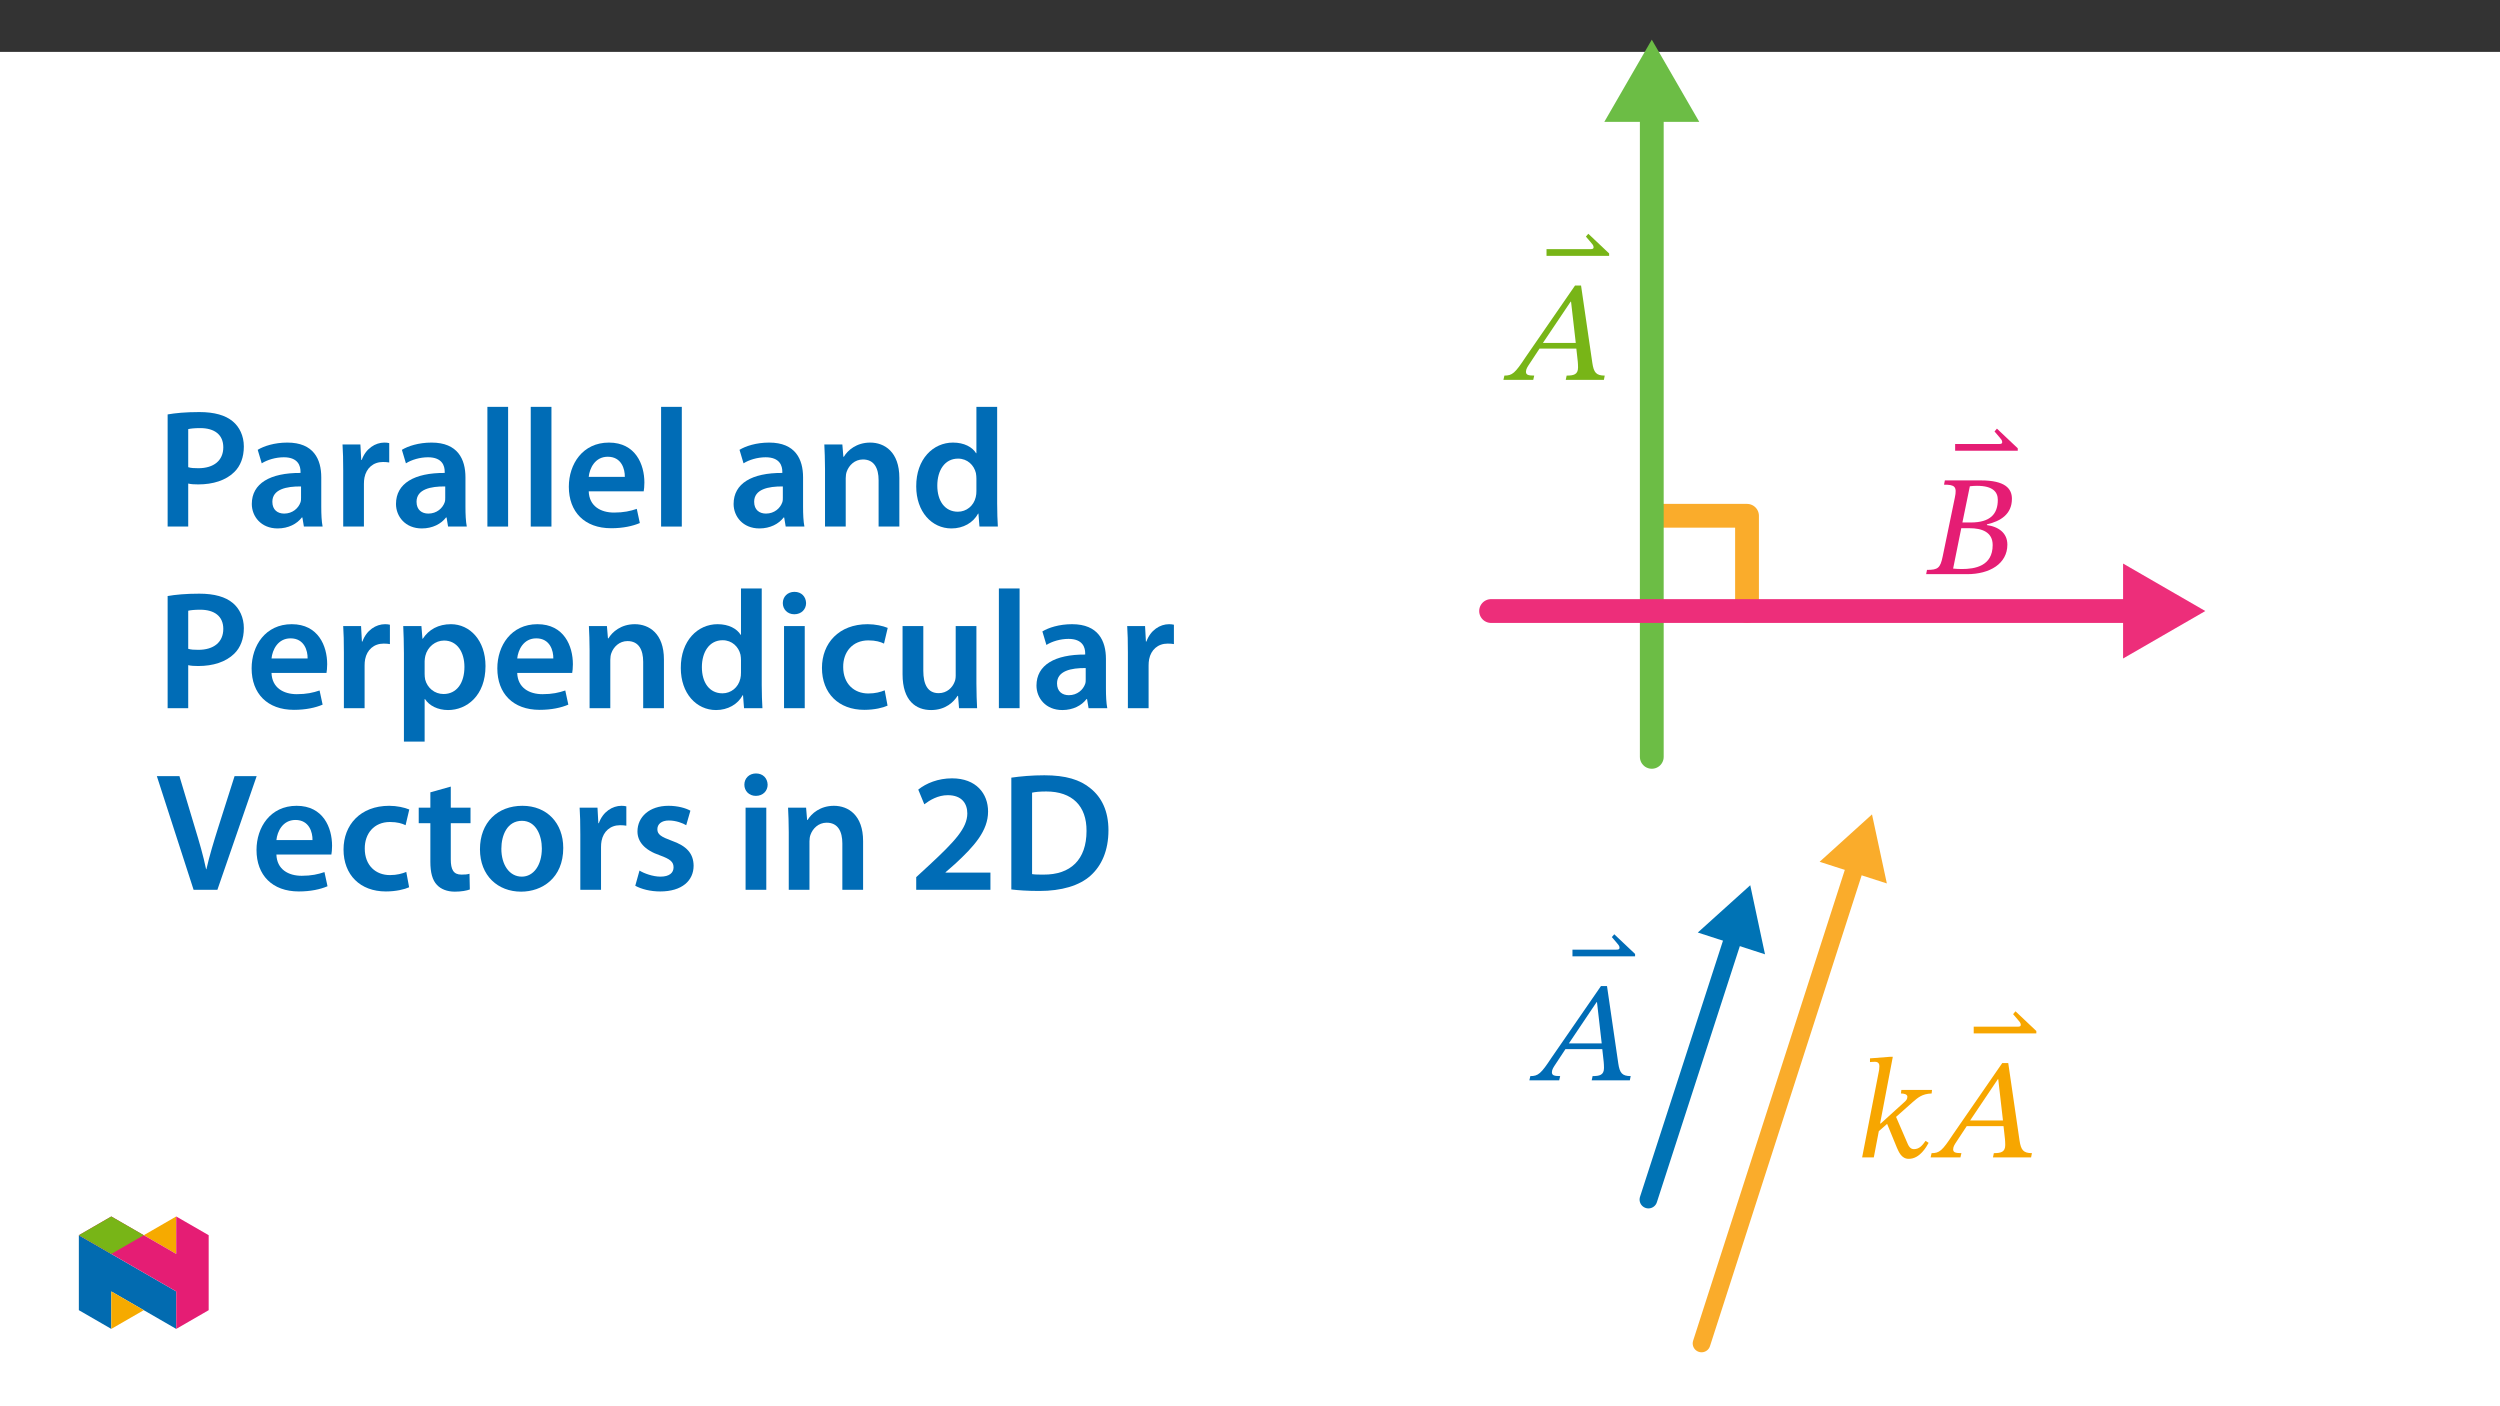 ﻿<?xml version="1.0" encoding="utf-8"?>
<svg xmlns="http://www.w3.org/2000/svg" xmlns:xlink="http://www.w3.org/1999/xlink" viewBox="0 0 960 540" version="1.1">
  <rect x="0" y="0" width="960" height="540" fill="#333333" stroke="none"/>
  <defs>
    <g>
      <symbol overflow="visible" id="glyph0-0">
        <path style="stroke:none;" d="M 17.531 -9.312 L 17.531 -10.188 C 17.531 -16.172 26.359 -20.438 26.359 -28.5 C 26.359 -34.188 21.594 -36.656 16.219 -36.656 C 10.688 -36.656 6.906 -33.531 6.906 -29.094 C 6.906 -26.516 7.953 -25.266 9.703 -25.266 C 11.016 -25.266 12.172 -25.969 12.172 -27.672 C 12.172 -29.75 11.016 -29.812 11.016 -31.625 C 11.016 -33.312 12.5 -34.578 15.734 -34.578 C 19.234 -34.578 21.422 -32.656 21.422 -28.328 C 21.422 -19.891 15.344 -17.859 15.344 -10.734 L 15.344 -9.312 Z M 19.625 -2.625 C 19.625 -4.328 18.469 -5.859 16.547 -5.859 C 14.516 -5.859 13.312 -4.391 13.312 -2.625 C 13.312 -0.828 14.359 0.438 16.5 0.438 C 18.469 0.438 19.625 -0.875 19.625 -2.625 Z M 32.609 9.266 L 32.609 -43.016 L 0.547 -43.016 L 0.547 9.266 Z M 29.75 6.359 L 3.344 6.359 L 3.344 -40.219 L 29.75 -40.219 Z M 29.75 6.359 " />
      </symbol>
      <symbol overflow="visible" id="glyph0-1">
        <path style="stroke:none;" d="M -1.047 -37.703 L -1.047 -38.625 L -9.047 -46.188 L -9.969 -45.094 L -8.281 -43.125 C -7.5 -42.188 -7.016 -41.75 -7.016 -40.984 C -7.016 -40.391 -7.453 -40.281 -8.281 -40.281 L -25.094 -40.281 L -25.094 -37.703 Z M -1.047 -37.703 " />
      </symbol>
      <symbol overflow="visible" id="glyph0-2">
        <path style="stroke:none;" d="M 37.922 0 L 38.25 -1.641 C 34.953 -1.641 34.031 -2.844 33.484 -6.516 L 29.156 -36.219 L 26.844 -36.219 L 7.891 -8.766 C 3.781 -2.516 2.734 -1.641 -0.281 -1.641 L -0.656 0 L 10.797 0 L 11.172 -1.641 C 8.766 -1.641 8 -1.969 8 -3.125 C 8 -4.172 8.656 -5.094 9.375 -6.188 L 13.203 -12 L 27.344 -12 L 27.891 -7.062 C 27.953 -6.406 28 -5.641 28 -4.766 C 28 -2.031 26.297 -1.641 23.625 -1.641 L 23.281 0 Z M 27.125 -14.188 L 14.516 -14.188 L 25.156 -30.031 L 25.312 -30.031 Z M 27.125 -14.188 " />
      </symbol>
      <symbol overflow="visible" id="glyph0-3">
        <path style="stroke:none;" d="M 22.625 -19.125 C 27.844 -20.328 32.219 -23.016 32.219 -28.938 C 32.219 -32.875 29.594 -36 20.328 -36 L 6.469 -36 L 6.141 -34.359 C 10.188 -34.359 11.234 -33.75 10.297 -29.375 L 5.641 -6.844 C 4.719 -2.297 3.781 -1.641 -0.391 -1.641 L -0.719 0 L 15.062 0 C 23.672 0 30.469 -4 30.469 -11.344 C 30.469 -15.953 26.906 -18.25 22.625 -18.844 Z M 13.203 -19.844 L 16.062 -33.75 C 17.203 -33.859 17.703 -33.922 18.797 -33.922 C 24.938 -33.922 26.797 -31.516 26.797 -28.547 C 26.797 -23.125 23.953 -19.844 16.391 -19.844 Z M 12.766 -17.641 L 16 -17.641 C 20.609 -17.641 24.828 -16.219 24.828 -11.172 C 24.828 -3.062 17.969 -1.969 12.984 -1.969 C 11.609 -1.969 10.906 -2.031 9.641 -2.141 Z M 12.766 -17.641 " />
      </symbol>
      <symbol overflow="visible" id="glyph0-4">
        <path style="stroke:none;" d="M 14.031 -38.625 L 12.828 -38.625 L 5.266 -38.031 L 5.266 -36.609 C 5.266 -36.609 6.188 -36.719 7.172 -36.719 C 8.609 -36.719 8.875 -35.781 8.875 -35.062 C 8.875 -34.188 8.719 -33.312 8.719 -33.312 L 2.25 0 L 6.734 0 L 8.656 -10.078 L 11.844 -12.875 L 15.609 -3.719 C 16.281 -2.25 17.312 0.547 20.109 0.547 C 24.438 0.609 27.016 -4.219 27.781 -5.594 L 26.625 -6.359 C 25.375 -4.609 24.219 -3.172 22.141 -3.172 C 20.719 -3.172 20.062 -4.328 19.344 -6.141 L 15.281 -15.562 L 21.703 -21.266 C 23.562 -22.844 25.203 -24.438 28.938 -24.547 L 29.094 -25.922 L 17.312 -25.922 L 17.156 -24.547 C 18.297 -24.547 19.625 -24.281 19.625 -23.281 C 19.625 -22.297 19.062 -21.75 18.297 -21.094 L 9.422 -13.047 L 9.156 -13.047 Z M 14.031 -38.625 " />
      </symbol>
      <symbol overflow="visible" id="glyph1-0">
        <path style="stroke:none;" d="M 0 0 L 32.375 0 L 32.375 -45.328 L 0 -45.328 Z M 16.188 -25.578 L 5.188 -42.094 L 27.188 -42.094 Z M 18.125 -22.656 L 29.141 -39.172 L 29.141 -6.156 Z M 5.188 -3.234 L 16.188 -19.75 L 27.188 -3.234 Z M 3.234 -39.172 L 14.25 -22.656 L 3.234 -6.156 Z M 3.234 -39.172 " />
      </symbol>
      <symbol overflow="visible" id="glyph1-1">
        <path style="stroke:none;" d="M 4.594 0 L 12.5 0 L 12.5 -16.516 C 13.594 -16.25 14.891 -16.188 16.375 -16.188 C 22.016 -16.188 26.938 -17.734 30.172 -20.922 C 32.562 -23.25 33.859 -26.609 33.859 -30.75 C 33.859 -34.828 32.188 -38.266 29.594 -40.406 C 26.812 -42.734 22.594 -43.969 16.766 -43.969 C 11.453 -43.969 7.516 -43.578 4.594 -43.062 Z M 12.5 -37.422 C 13.344 -37.625 14.891 -37.812 17.094 -37.812 C 22.594 -37.812 25.969 -35.281 25.969 -30.438 C 25.969 -25.375 22.344 -22.406 16.375 -22.406 C 14.766 -22.406 13.531 -22.469 12.5 -22.797 Z M 12.5 -37.422 " />
      </symbol>
      <symbol overflow="visible" id="glyph1-2">
        <path style="stroke:none;" d="M 28.75 -18.906 C 28.75 -25.828 25.828 -32.25 15.734 -32.25 C 10.75 -32.25 6.672 -30.891 4.344 -29.469 L 5.891 -24.281 C 8.031 -25.641 11.266 -26.609 14.375 -26.609 C 19.938 -26.609 20.781 -23.188 20.781 -21.109 L 20.781 -20.594 C 9.125 -20.656 2.078 -16.578 2.078 -8.672 C 2.078 -3.891 5.641 0.719 11.984 0.719 C 16.125 0.719 19.422 -1.031 21.297 -3.5 L 21.5 -3.5 L 22.078 0 L 29.266 0 C 28.875 -1.938 28.75 -4.734 28.75 -7.578 Z M 20.984 -11.078 C 20.984 -10.484 20.984 -9.906 20.781 -9.328 C 20 -7.062 17.734 -4.984 14.5 -4.984 C 11.984 -4.984 9.969 -6.406 9.969 -9.516 C 9.969 -14.312 15.344 -15.469 20.984 -15.406 Z M 20.984 -11.078 " />
      </symbol>
      <symbol overflow="visible" id="glyph1-3">
        <path style="stroke:none;" d="M 4.281 0 L 12.234 0 L 12.234 -16.375 C 12.234 -17.219 12.297 -18.062 12.438 -18.781 C 13.141 -22.406 15.797 -24.797 19.547 -24.797 C 20.531 -24.797 21.234 -24.734 21.953 -24.609 L 21.953 -32.047 C 21.297 -32.188 20.844 -32.25 20.078 -32.25 C 16.641 -32.25 12.953 -29.984 11.391 -25.578 L 11.203 -25.578 L 10.875 -31.531 L 4.016 -31.531 C 4.203 -28.75 4.281 -25.641 4.281 -21.375 Z M 4.281 0 " />
      </symbol>
      <symbol overflow="visible" id="glyph1-4">
        <path style="stroke:none;" d="M 4.281 0 L 12.234 0 L 12.234 -45.969 L 4.281 -45.969 Z M 4.281 0 " />
      </symbol>
      <symbol overflow="visible" id="glyph1-5">
        <path style="stroke:none;" d="M 31.016 -13.531 C 31.141 -14.25 31.281 -15.406 31.281 -16.906 C 31.281 -23.828 27.906 -32.25 17.672 -32.25 C 7.578 -32.25 2.266 -24.016 2.266 -15.281 C 2.266 -5.641 8.281 0.641 18.516 0.641 C 23.047 0.641 26.812 -0.188 29.531 -1.359 L 28.359 -6.797 C 25.906 -5.953 23.312 -5.375 19.625 -5.375 C 14.5 -5.375 10.094 -7.828 9.906 -13.531 Z M 9.906 -19.094 C 10.234 -22.344 12.297 -26.812 17.219 -26.812 C 22.531 -26.812 23.828 -22.016 23.766 -19.094 Z M 9.906 -19.094 " />
      </symbol>
      <symbol overflow="visible" id="glyph1-6">
        <path style="stroke:none;" d="M 4.281 0 L 12.234 0 L 12.234 -18.578 C 12.234 -19.484 12.375 -20.469 12.625 -21.109 C 13.469 -23.5 15.672 -25.766 18.844 -25.766 C 23.188 -25.766 24.859 -22.344 24.859 -17.812 L 24.859 0 L 32.828 0 L 32.828 -18.719 C 32.828 -28.688 27.125 -32.25 21.625 -32.25 C 16.375 -32.25 12.953 -29.266 11.531 -26.812 L 11.328 -26.812 L 10.938 -31.531 L 4.016 -31.531 C 4.141 -28.812 4.281 -25.766 4.281 -22.141 Z M 4.281 0 " />
      </symbol>
      <symbol overflow="visible" id="glyph1-7">
        <path style="stroke:none;" d="M 25.375 -45.969 L 25.375 -28.172 L 25.25 -28.172 C 23.828 -30.5 20.719 -32.25 16.375 -32.25 C 8.812 -32.25 2.203 -25.969 2.266 -15.406 C 2.266 -5.703 8.219 0.719 15.797 0.719 C 20.328 0.719 24.156 -1.484 26.031 -4.984 L 26.156 -4.984 L 26.547 0 L 33.609 0 C 33.469 -2.141 33.344 -5.641 33.344 -8.875 L 33.344 -45.969 Z M 25.375 -13.656 C 25.375 -12.828 25.312 -12.047 25.125 -11.328 C 24.344 -7.906 21.5 -5.703 18.266 -5.703 C 13.203 -5.703 10.359 -9.906 10.359 -15.734 C 10.359 -21.562 13.203 -26.094 18.328 -26.094 C 21.953 -26.094 24.469 -23.562 25.188 -20.531 C 25.312 -19.875 25.375 -19.031 25.375 -18.391 Z M 25.375 -13.656 " />
      </symbol>
      <symbol overflow="visible" id="glyph1-8">
        <path style="stroke:none;" d="M 4.281 12.828 L 12.234 12.828 L 12.234 -3.5 L 12.375 -3.5 C 13.984 -0.969 17.281 0.719 21.234 0.719 C 28.422 0.719 35.609 -4.797 35.609 -16.188 C 35.609 -26.031 29.594 -32.25 22.344 -32.25 C 17.547 -32.25 13.859 -30.234 11.531 -26.672 L 11.391 -26.672 L 11 -31.531 L 4.016 -31.531 C 4.141 -28.562 4.281 -25.188 4.281 -21.047 Z M 12.234 -18.062 C 12.234 -18.719 12.375 -19.422 12.5 -20.078 C 13.344 -23.562 16.375 -25.969 19.688 -25.969 C 24.797 -25.969 27.516 -21.438 27.516 -15.859 C 27.516 -9.641 24.547 -5.438 19.484 -5.438 C 16.062 -5.438 13.281 -7.766 12.438 -11 C 12.297 -11.719 12.234 -12.438 12.234 -13.203 Z M 12.234 -18.062 " />
      </symbol>
      <symbol overflow="visible" id="glyph1-9">
        <path style="stroke:none;" d="M 12.234 0 L 12.234 -31.531 L 4.281 -31.531 L 4.281 0 Z M 8.281 -44.672 C 5.641 -44.672 3.812 -42.797 3.812 -40.344 C 3.812 -38.016 5.562 -36.062 8.219 -36.062 C 11 -36.062 12.75 -38.016 12.75 -40.344 C 12.688 -42.797 11 -44.672 8.281 -44.672 Z M 8.281 -44.672 " />
      </symbol>
      <symbol overflow="visible" id="glyph1-10">
        <path style="stroke:none;" d="M 26.359 -6.859 C 24.797 -6.219 22.797 -5.641 20.078 -5.641 C 14.641 -5.641 10.422 -9.328 10.422 -15.797 C 10.359 -21.562 13.984 -26.031 20.078 -26.031 C 22.922 -26.031 24.797 -25.453 26.094 -24.797 L 27.516 -30.828 C 25.703 -31.594 22.734 -32.25 19.812 -32.25 C 8.734 -32.25 2.266 -24.922 2.266 -15.469 C 2.266 -5.703 8.672 0.641 18.516 0.641 C 22.469 0.641 25.766 -0.188 27.453 -0.969 Z M 26.359 -6.859 " />
      </symbol>
      <symbol overflow="visible" id="glyph1-11">
        <path style="stroke:none;" d="M 32.5 -31.531 L 24.547 -31.531 L 24.547 -12.5 C 24.547 -11.594 24.406 -10.688 24.094 -10.031 C 23.312 -7.969 21.234 -5.766 18 -5.766 C 13.797 -5.766 12.109 -9.125 12.109 -14.375 L 12.109 -31.531 L 4.141 -31.531 L 4.141 -13.016 C 4.141 -2.719 9.391 0.719 15.094 0.719 C 20.781 0.719 23.891 -2.531 25.25 -4.734 L 25.453 -4.734 L 25.828 0 L 32.766 0 C 32.641 -2.594 32.5 -5.703 32.5 -9.453 Z M 32.5 -31.531 " />
      </symbol>
      <symbol overflow="visible" id="glyph1-12">
        <path style="stroke:none;" d="M 23.703 0 L 38.781 -43.641 L 30.297 -43.641 L 23.953 -23.703 C 22.281 -18.391 20.656 -13.078 19.484 -7.906 L 19.359 -7.906 C 18.266 -13.203 16.766 -18.266 15.094 -23.766 L 9.125 -43.641 L 0.453 -43.641 L 14.562 0 Z M 23.703 0 " />
      </symbol>
      <symbol overflow="visible" id="glyph1-13">
        <path style="stroke:none;" d="M 5.562 -37.422 L 5.562 -31.531 L 1.094 -31.531 L 1.094 -25.578 L 5.562 -25.578 L 5.562 -10.75 C 5.562 -6.609 6.344 -3.688 8.094 -1.875 C 9.578 -0.266 11.984 0.719 14.953 0.719 C 17.422 0.719 19.547 0.328 20.719 -0.125 L 20.594 -6.156 C 19.688 -5.891 18.906 -5.828 17.484 -5.828 C 14.438 -5.828 13.406 -7.766 13.406 -11.656 L 13.406 -25.578 L 20.984 -25.578 L 20.984 -31.531 L 13.406 -31.531 L 13.406 -39.625 Z M 5.562 -37.422 " />
      </symbol>
      <symbol overflow="visible" id="glyph1-14">
        <path style="stroke:none;" d="M 18.578 -32.25 C 9.062 -32.25 2.266 -25.906 2.266 -15.547 C 2.266 -5.375 9.188 0.719 18.062 0.719 C 26.094 0.719 34.25 -4.469 34.25 -16.062 C 34.25 -25.641 27.969 -32.25 18.578 -32.25 Z M 18.391 -26.484 C 23.828 -26.484 26.031 -20.781 26.031 -15.859 C 26.031 -9.453 22.859 -5.047 18.328 -5.047 C 13.531 -5.047 10.484 -9.641 10.484 -15.734 C 10.484 -20.984 12.75 -26.484 18.391 -26.484 Z M 18.391 -26.484 " />
      </symbol>
      <symbol overflow="visible" id="glyph1-15">
        <path style="stroke:none;" d="M 2.328 -1.547 C 4.656 -0.266 8.094 0.641 11.906 0.641 C 20.266 0.641 24.734 -3.5 24.734 -9.266 C 24.672 -13.922 22.078 -16.828 16.312 -18.844 C 12.297 -20.328 10.812 -21.234 10.812 -23.25 C 10.812 -25.188 12.375 -26.609 15.219 -26.609 C 18 -26.609 20.594 -25.578 21.891 -24.797 L 23.5 -30.375 C 21.625 -31.406 18.578 -32.25 15.094 -32.25 C 7.766 -32.25 3.172 -27.969 3.172 -22.406 C 3.172 -18.641 5.703 -15.281 11.844 -13.203 C 15.734 -11.781 17.031 -10.75 17.031 -8.609 C 17.031 -6.547 15.469 -5.047 11.984 -5.047 C 9.125 -5.047 5.703 -6.281 3.953 -7.375 Z M 2.328 -1.547 " />
      </symbol>
      <symbol overflow="visible" id="glyph1-16">
        <path style="stroke:none;" d="M 31.281 0 L 31.281 -6.609 L 14.047 -6.609 L 14.047 -6.734 L 17.672 -9.906 C 25.062 -16.703 30.375 -22.656 30.375 -30.047 C 30.375 -36.906 25.828 -42.797 16.516 -42.797 C 11.203 -42.797 6.609 -40.922 3.562 -38.469 L 5.891 -32.828 C 8.031 -34.453 11.141 -36.328 14.891 -36.328 C 20.391 -36.328 22.406 -33.016 22.406 -29.266 C 22.344 -23.703 17.672 -18.641 7.766 -9.453 L 2.781 -4.859 L 2.781 0 Z M 31.281 0 " />
      </symbol>
      <symbol overflow="visible" id="glyph1-17">
        <path style="stroke:none;" d="M 4.594 -0.125 C 7.25 0.188 10.75 0.453 15.344 0.453 C 23.828 0.453 30.75 -1.547 35.094 -5.5 C 39.234 -9.266 41.891 -15.016 41.891 -22.859 C 41.891 -30.234 39.297 -35.484 35.031 -38.922 C 31.016 -42.281 25.453 -43.969 17.281 -43.969 C 12.562 -43.969 8.156 -43.578 4.594 -43.062 Z M 12.562 -37.297 C 13.734 -37.562 15.469 -37.75 18 -37.75 C 27.969 -37.75 33.547 -32.188 33.469 -22.594 C 33.469 -11.531 27.328 -5.766 16.969 -5.828 C 15.344 -5.828 13.656 -5.828 12.562 -6.016 Z M 12.562 -37.297 " />
      </symbol>
    </g>
    <clipPath id="clip1">
      <path d="M 616 15.23 L 653 15.23 L 653 47 L 616 47 Z M 616 15.23 " />
    </clipPath>
    <clipPath id="clip2">
      <path d="M 568.008 230 L 826 230 L 826 240 L 568.008 240 Z M 568.008 230 " />
    </clipPath>
    <clipPath id="clip3">
      <path d="M 815 216 L 846.836 216 L 846.836 253 L 815 253 Z M 815 216 " />
    </clipPath>
    <clipPath id="clip4">
      <path d="M 649 327 L 717 327 L 717 519.277 L 649 519.277 Z M 649 327 " />
    </clipPath>
    <clipPath id="clip5">
      <path d="M 30.277 474 L 68 474 L 68 510.301 L 30.277 510.301 Z M 30.277 474 " />
    </clipPath>
    <clipPath id="clip6">
      <path d="M 42 495 L 56 495 L 56 510.301 L 42 510.301 Z M 42 495 " />
    </clipPath>
    <clipPath id="clip7">
      <path d="M 55 467.125 L 68 467.125 L 68 482 L 55 482 Z M 55 467.125 " />
    </clipPath>
    <clipPath id="clip8">
      <path d="M 30.277 467.125 L 80.133 467.125 L 80.133 510.301 L 30.277 510.301 Z M 30.277 467.125 " />
    </clipPath>
    <clipPath id="clip9">
      <path d="M 30.277 467.125 L 56 467.125 L 56 482 L 30.277 482 Z M 30.277 467.125 " />
    </clipPath>
  </defs>
  <g id="surface1">
    <path style=" stroke:none;fill-rule:nonzero;fill:rgb(100%,100%,100%);fill-opacity:1;" d="M 0 559.926 L 960 559.926 L 960 19.926 L 0 19.926 Z M 0 559.926 " />
    <path style="fill:none;stroke-width:10.755;stroke-linecap:round;stroke-linejoin:round;stroke:rgb(98%,67.499%,16.899%);stroke-opacity:1;stroke-miterlimit:4;" d="M 0.002 0.001 L 40.333 0.001 L 40.333 -43.018 " transform="matrix(0.85,0,0,-0.85,636.572,198.067)" />
    <path style="fill:none;stroke-width:10.755;stroke-linecap:round;stroke-linejoin:round;stroke:rgb(42.4%,74.1%,27.1%);stroke-opacity:1;stroke-miterlimit:4;" d="M -0.001 0 L -0.001 293.13 " transform="matrix(0.85,0,0,-0.85,634.286,290.629)" />
    <g clip-path="url(#clip1)" clip-rule="nonzero">
      <path style=" stroke:none;fill-rule:nonzero;fill:rgb(42.4%,74.1%,27.1%);fill-opacity:1;" d="M 634.289 15.23 L 616.055 46.805 L 652.52 46.805 Z M 634.289 15.23 " />
    </g>
    <g clip-path="url(#clip2)" clip-rule="nonzero">
      <path style="fill:none;stroke-width:10.755;stroke-linecap:round;stroke-linejoin:round;stroke:rgb(92.899%,17.999%,47.8%);stroke-opacity:1;stroke-miterlimit:4;" d="M -0.001 -0.002 L 291.786 -0.002 " transform="matrix(0.85,0,0,-0.85,572.579,234.635)" />
    </g>
    <g clip-path="url(#clip3)" clip-rule="nonzero">
      <path style=" stroke:none;fill-rule:nonzero;fill:rgb(92.899%,17.999%,47.8%);fill-opacity:1;" d="M 815.262 252.867 L 846.836 234.637 L 815.262 216.402 Z M 815.262 252.867 " />
    </g>
    <g clip-path="url(#clip4)" clip-rule="nonzero">
      <path style="fill:none;stroke-width:8;stroke-linecap:round;stroke-linejoin:round;stroke:rgb(98%,67.499%,16.899%);stroke-opacity:1;stroke-miterlimit:4;" d="M -0.001 0 L 69.957 217.146 " transform="matrix(0.85,0,0,-0.85,653.396,515.879)" />
    </g>
    <path style=" stroke:none;fill-rule:nonzero;fill:rgb(98%,67.499%,16.899%);fill-opacity:1;" d="M 724.551 339.242 L 718.848 312.73 L 698.734 330.926 Z M 724.551 339.242 " />
    <path style="fill:none;stroke-width:8;stroke-linecap:round;stroke-linejoin:round;stroke:rgb(0%,45.099%,70.999%);stroke-opacity:1;stroke-miterlimit:4;" d="M 0.001 0 L 38.925 120.156 " transform="matrix(0.85,0,0,-0.85,632.996,460.629)" />
    <path style=" stroke:none;fill-rule:nonzero;fill:rgb(0%,45.099%,70.999%);fill-opacity:1;" d="M 677.762 366.453 L 672.098 339.93 L 651.957 358.094 Z M 677.762 366.453 " />
    <g style="fill:rgb(47.06%,70.979%,9.021%);fill-opacity:1;">
      <use xlink:href="#glyph0-1" x="618.957" y="135.95" />
    </g>
    <g style="fill:rgb(47.06%,70.979%,9.021%);fill-opacity:1;">
      <use xlink:href="#glyph0-2" x="577.97" y="145.868" />
    </g>
    <g style="fill:rgb(89.803%,11.374%,45.49%);fill-opacity:1;">
      <use xlink:href="#glyph0-1" x="775.866" y="210.779" />
    </g>
    <g style="fill:rgb(89.803%,11.374%,45.49%);fill-opacity:1;">
      <use xlink:href="#glyph0-3" x="740.359" y="220.478" />
    </g>
    <g style="fill:rgb(96.863%,65.099%,0%);fill-opacity:1;">
      <use xlink:href="#glyph0-4" x="712.807" y="444.446" />
    </g>
    <g style="fill:rgb(96.863%,65.099%,0%);fill-opacity:1;">
      <use xlink:href="#glyph0-1" x="782.999" y="434.528" />
    </g>
    <g style="fill:rgb(96.863%,65.099%,0%);fill-opacity:1;">
      <use xlink:href="#glyph0-2" x="742.013" y="444.446" />
    </g>
    <g style="fill:rgb(0%,42.354%,71.373%);fill-opacity:1;">
      <use xlink:href="#glyph0-1" x="628.919" y="404.941" />
    </g>
    <g style="fill:rgb(0%,42.354%,71.373%);fill-opacity:1;">
      <use xlink:href="#glyph0-2" x="587.933" y="414.859" />
    </g>
    <g style="fill:rgb(0%,42.354%,71.373%);fill-opacity:1;">
      <use xlink:href="#glyph1-1" x="59.776" y="202.201" />
    </g>
    <g style="fill:rgb(0%,42.354%,71.373%);fill-opacity:1;">
      <use xlink:href="#glyph1-2" x="94.615" y="202.201" />
      <use xlink:href="#glyph1-3" x="127.512" y="202.201" />
    </g>
    <g style="fill:rgb(0%,42.354%,71.373%);fill-opacity:1;">
      <use xlink:href="#glyph1-2" x="149.983" y="202.201" />
      <use xlink:href="#glyph1-4" x="182.879" y="202.201" />
      <use xlink:href="#glyph1-4" x="199.522" y="202.201" />
      <use xlink:href="#glyph1-5" x="216.165" y="202.201" />
      <use xlink:href="#glyph1-4" x="249.579" y="202.201" />
    </g>
    <g style="fill:rgb(0%,42.354%,71.373%);fill-opacity:1;">
      <use xlink:href="#glyph1-2" x="279.627" y="202.201" />
      <use xlink:href="#glyph1-6" x="312.523" y="202.201" />
      <use xlink:href="#glyph1-7" x="349.564" y="202.201" />
    </g>
    <g style="fill:rgb(0%,42.354%,71.373%);fill-opacity:1;">
      <use xlink:href="#glyph1-1" x="59.776" y="271.94" />
    </g>
    <g style="fill:rgb(0%,42.354%,71.373%);fill-opacity:1;">
      <use xlink:href="#glyph1-5" x="94.356" y="271.94" />
      <use xlink:href="#glyph1-3" x="127.771" y="271.94" />
      <use xlink:href="#glyph1-8" x="150.825" y="271.94" />
      <use xlink:href="#glyph1-5" x="188.708" y="271.94" />
      <use xlink:href="#glyph1-6" x="222.122" y="271.94" />
      <use xlink:href="#glyph1-7" x="259.163" y="271.94" />
      <use xlink:href="#glyph1-9" x="296.787" y="271.94" />
      <use xlink:href="#glyph1-10" x="313.365" y="271.94" />
      <use xlink:href="#glyph1-11" x="342.441" y="271.94" />
      <use xlink:href="#glyph1-4" x="379.288" y="271.94" />
      <use xlink:href="#glyph1-2" x="395.93" y="271.94" />
      <use xlink:href="#glyph1-3" x="428.827" y="271.94" />
    </g>
    <g style="fill:rgb(0%,42.354%,71.373%);fill-opacity:1;">
      <use xlink:href="#glyph1-12" x="59.776" y="341.678" />
    </g>
    <g style="fill:rgb(0%,42.354%,71.373%);fill-opacity:1;">
      <use xlink:href="#glyph1-5" x="96.234" y="341.678" />
      <use xlink:href="#glyph1-10" x="129.649" y="341.678" />
    </g>
    <g style="fill:rgb(0%,42.354%,71.373%);fill-opacity:1;">
      <use xlink:href="#glyph1-13" x="159.696" y="341.678" />
    </g>
    <g style="fill:rgb(0%,42.354%,71.373%);fill-opacity:1;">
      <use xlink:href="#glyph1-14" x="182.038" y="341.678" />
      <use xlink:href="#glyph1-3" x="218.561" y="341.678" />
      <use xlink:href="#glyph1-15" x="241.614" y="341.678" />
    </g>
    <g style="fill:rgb(0%,42.354%,71.373%);fill-opacity:1;">
      <use xlink:href="#glyph1-9" x="282.023" y="341.678" />
      <use xlink:href="#glyph1-6" x="298.6" y="341.678" />
    </g>
    <g style="fill:rgb(0%,42.354%,71.373%);fill-opacity:1;">
      <use xlink:href="#glyph1-16" x="349.046" y="341.678" />
      <use xlink:href="#glyph1-17" x="383.756" y="341.678" />
    </g>
    <g clip-path="url(#clip5)" clip-rule="nonzero">
      <path style=" stroke:none;fill-rule:nonzero;fill:rgb(0.8%,42%,68.999%);fill-opacity:1;" d="M 30.277 503.105 L 42.738 510.301 L 42.738 495.91 L 67.668 510.301 L 67.668 495.91 L 30.277 474.32 Z M 30.277 503.105 " />
    </g>
    <g clip-path="url(#clip6)" clip-rule="nonzero">
      <path style=" stroke:none;fill-rule:nonzero;fill:rgb(96.1%,66.699%,0%);fill-opacity:1;" d="M 42.738 510.301 L 55.203 503.105 L 42.738 495.91 Z M 42.738 510.301 " />
    </g>
    <g clip-path="url(#clip7)" clip-rule="nonzero">
      <path style=" stroke:none;fill-rule:nonzero;fill:rgb(96.1%,66.699%,0%);fill-opacity:1;" d="M 67.668 467.125 L 55.203 474.32 L 67.668 481.516 Z M 67.668 467.125 " />
    </g>
    <g clip-path="url(#clip8)" clip-rule="nonzero">
      <path style=" stroke:none;fill-rule:nonzero;fill:rgb(89.799%,11.4%,45.499%);fill-opacity:1;" d="M 67.668 467.125 L 67.668 481.516 L 42.738 467.125 L 30.277 474.32 L 67.668 495.91 L 67.668 510.301 L 80.133 503.105 L 80.133 474.32 Z M 67.668 467.125 " />
    </g>
    <g clip-path="url(#clip9)" clip-rule="nonzero">
      <path style=" stroke:none;fill-rule:nonzero;fill:rgb(47.099%,70.999%,9%);fill-opacity:1;" d="M 42.738 467.125 L 30.277 474.32 L 42.738 481.516 L 55.203 474.32 Z M 42.738 467.125 " />
    </g>
  </g>
</svg>